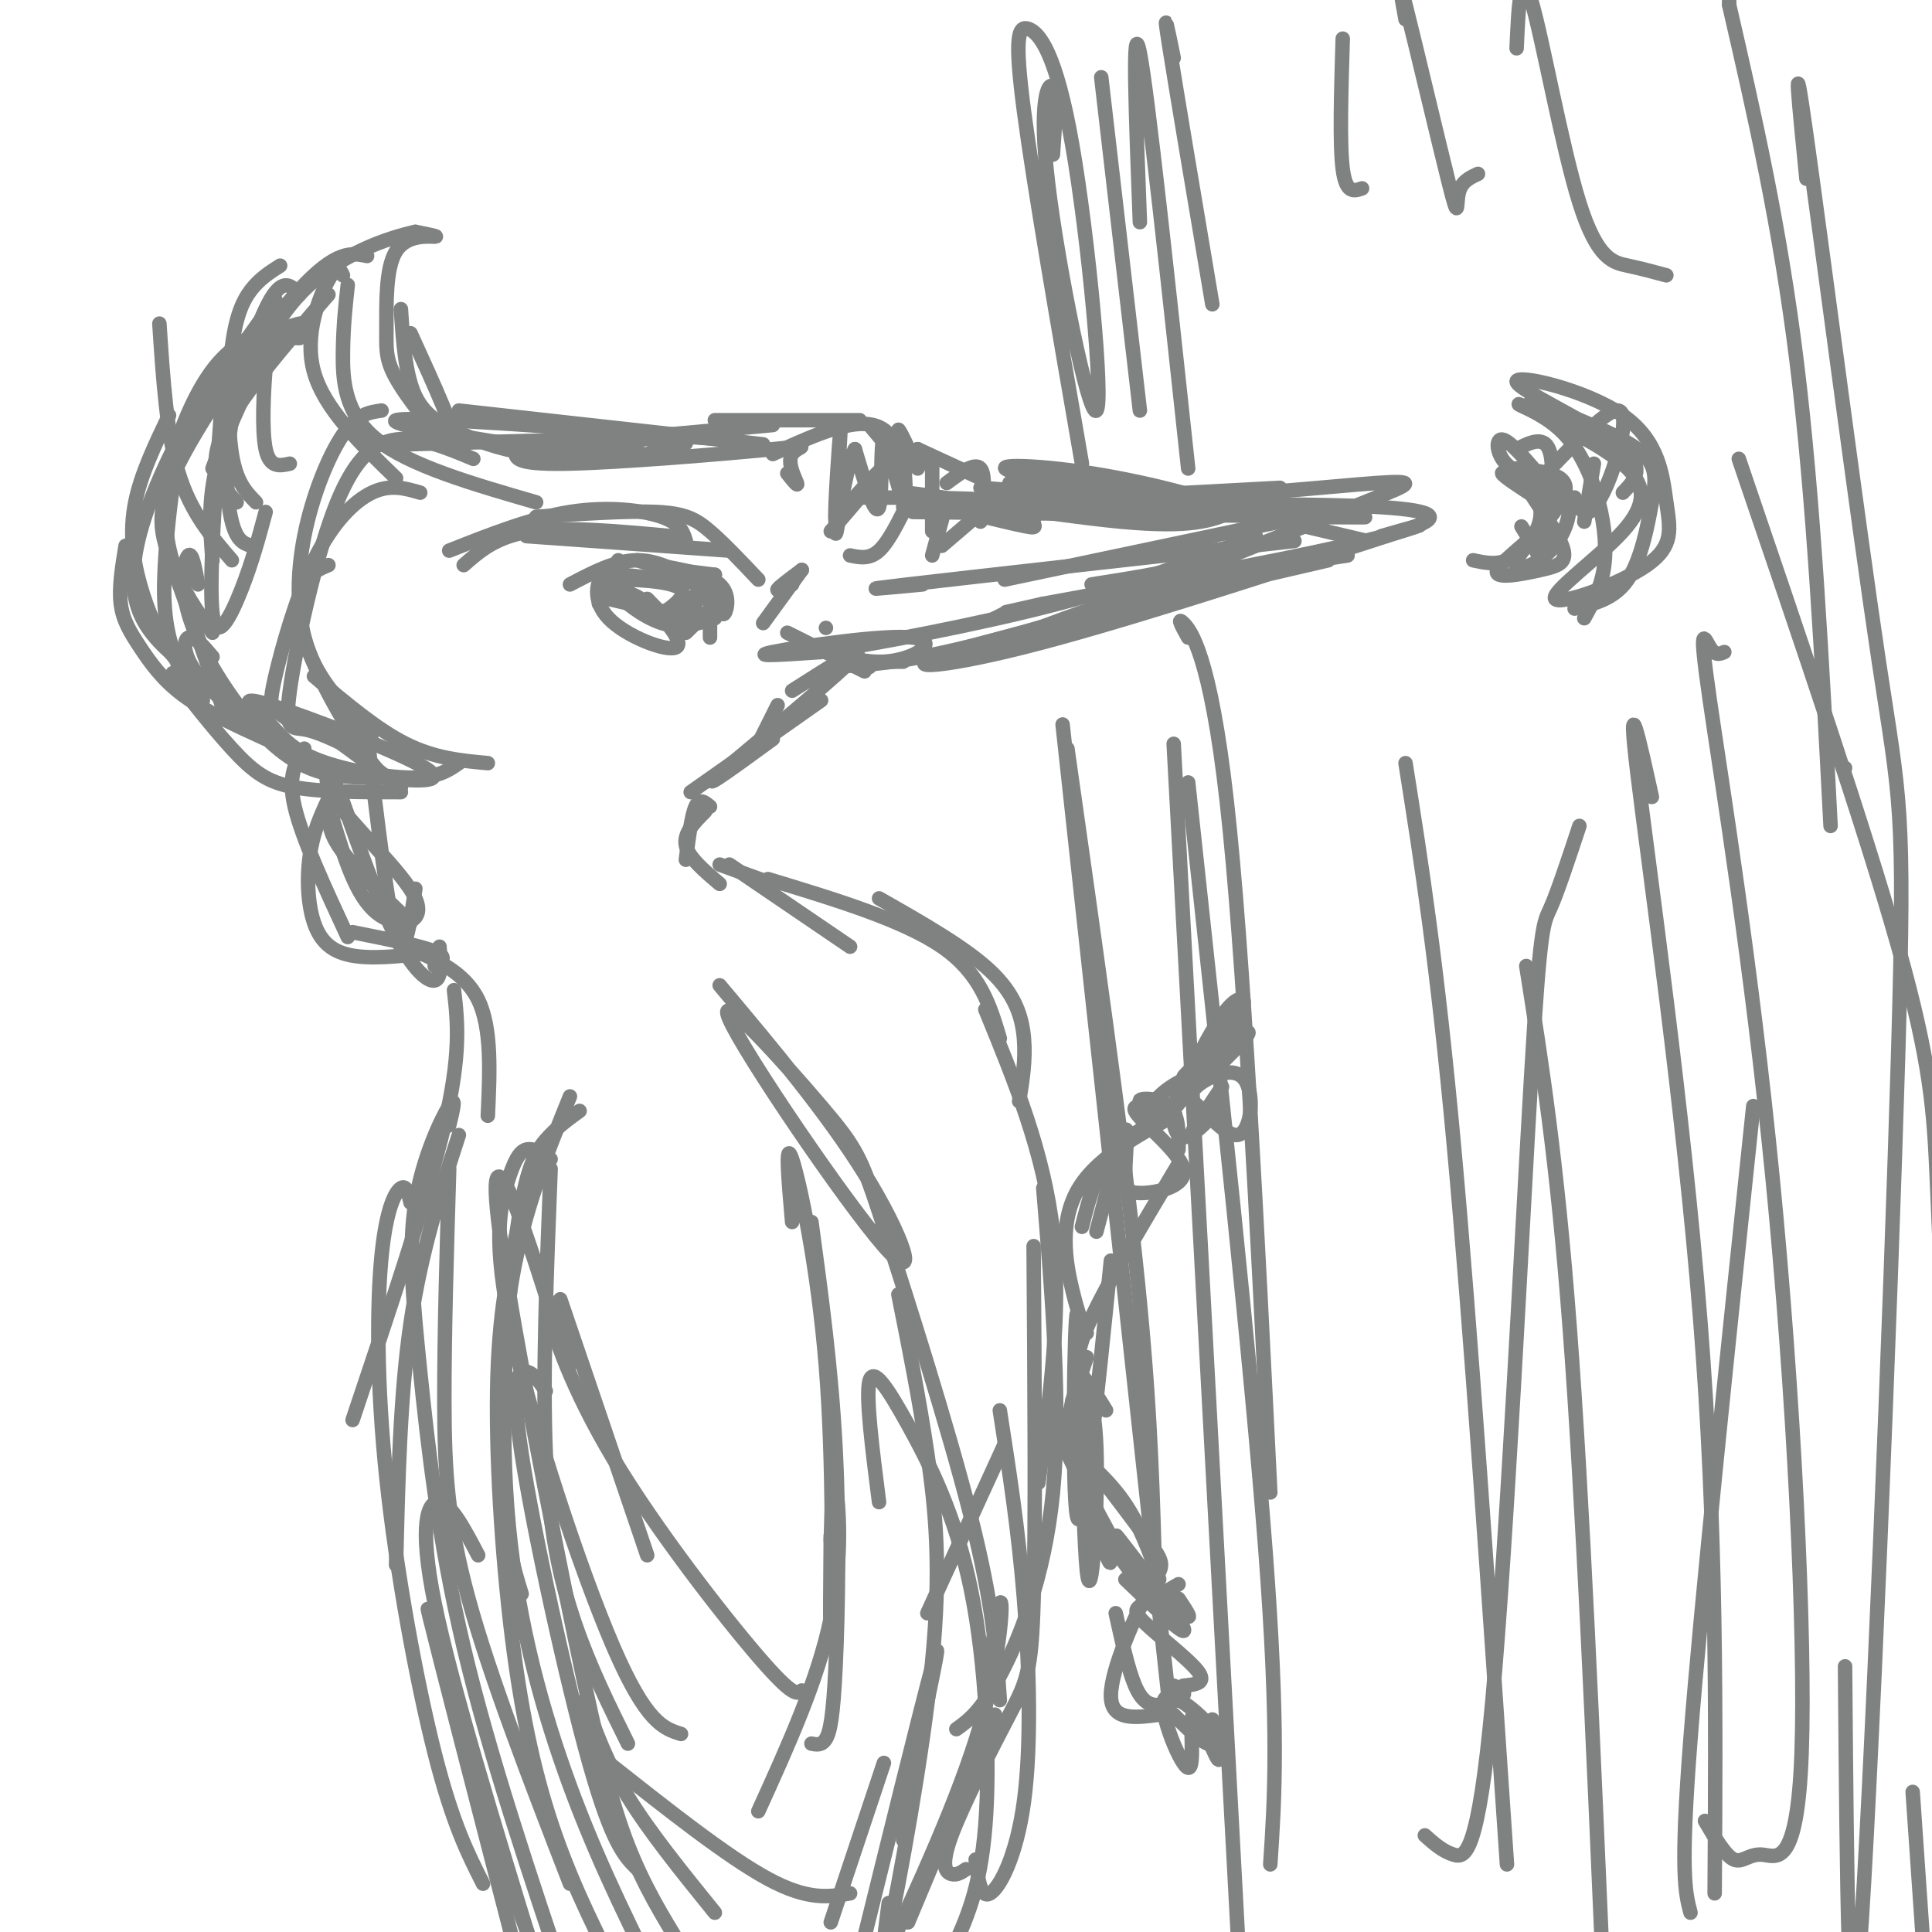 <svg viewBox='0 0 400 400' version='1.1' xmlns='http://www.w3.org/2000/svg' xmlns:xlink='http://www.w3.org/1999/xlink'><g fill='none' stroke='rgb(128,130,130)' stroke-width='3' stroke-linecap='round' stroke-linejoin='round'><path d='M71,57c-0.556,-1.200 -1.111,-2.400 -3,1c-1.889,3.400 -5.111,11.400 -3,19c2.111,7.600 9.556,14.800 17,22'/><path d='M72,59c-0.467,4.200 -0.933,8.400 -1,14c-0.067,5.600 0.267,12.600 7,18c6.733,5.400 19.867,9.200 33,13'/><path d='M84,92c22.833,-0.667 45.667,-1.333 54,-1c8.333,0.333 2.167,1.667 -4,3'/><path d='M105,93c0.000,0.000 55.000,-5.000 55,-5'/><path d='M148,87c0.000,0.000 30.000,0.000 30,0'/><path d='M180,88c3.156,3.800 6.311,7.600 7,7c0.689,-0.600 -1.089,-5.600 -1,-6c0.089,-0.400 2.044,3.800 4,8'/><path d='M190,93c0.000,0.000 1.000,3.000 1,3'/><path d='M190,93c0.000,0.000 13.000,6.000 13,6'/><path d='M196,100c2.917,-2.167 5.833,-4.333 7,-3c1.167,1.333 0.583,6.167 0,11'/><path d='M193,97c0.000,0.000 0.000,13.000 0,13'/><path d='M196,104c0.000,0.000 -3.000,11.000 -3,11'/><path d='M195,113c0.000,0.000 7.000,-6.000 7,-6'/><path d='M205,104c0.000,0.000 13.000,-1.000 13,-1'/><path d='M203,101c0.000,0.000 67.000,5.000 67,5'/><path d='M232,100c0.000,0.000 51.000,12.000 51,12'/><path d='M279,115c-13.750,2.083 -27.500,4.167 -39,7c-11.500,2.833 -20.750,6.417 -30,10'/><path d='M275,116c-32.933,7.622 -65.867,15.244 -78,19c-12.133,3.756 -3.467,3.644 15,-1c18.467,-4.644 46.733,-13.822 75,-23'/><path d='M287,111c12.333,-3.833 5.667,-1.917 -1,0'/><path d='M209,104c0.000,0.000 56.000,-3.000 56,-3'/><path d='M191,121c-7.917,0.750 -15.833,1.500 -3,0c12.833,-1.500 46.417,-5.250 80,-9'/><path d='M208,120c0.000,0.000 57.000,-12.000 57,-12'/><path d='M68,61c-9.417,10.917 -18.833,21.833 -22,29c-3.167,7.167 -0.083,10.583 3,14'/><path d='M56,71c-4.500,8.750 -9.000,17.500 -11,25c-2.000,7.500 -1.500,13.750 -1,20'/><path d='M62,70c-1.968,-0.062 -3.936,-0.124 -7,1c-3.064,1.124 -7.223,3.435 -12,10c-4.777,6.565 -10.171,17.383 -13,26c-2.829,8.617 -3.094,15.033 -1,20c2.094,4.967 6.547,8.483 11,12'/><path d='M53,69c-3.339,2.024 -6.679,4.048 -10,9c-3.321,4.952 -6.625,12.833 -8,20c-1.375,7.167 -0.821,13.619 1,19c1.821,5.381 4.911,9.690 8,14'/><path d='M35,86c-2.917,6.095 -5.833,12.190 -7,18c-1.167,5.810 -0.583,11.333 1,17c1.583,5.667 4.167,11.476 7,15c2.833,3.524 5.917,4.762 9,6'/><path d='M26,113c-0.708,4.298 -1.417,8.595 -1,12c0.417,3.405 1.958,5.917 4,9c2.042,3.083 4.583,6.738 9,10c4.417,3.262 10.708,6.131 17,9'/><path d='M33,67c0.750,11.417 1.500,22.833 4,31c2.500,8.167 6.750,13.083 11,18'/><path d='M62,61c-1.655,-1.810 -3.310,-3.619 -6,1c-2.690,4.619 -6.417,15.667 -8,25c-1.583,9.333 -1.024,16.952 0,21c1.024,4.048 2.512,4.524 4,5'/><path d='M58,55c-2.113,1.351 -4.226,2.702 -6,5c-1.774,2.298 -3.208,5.542 -4,12c-0.792,6.458 -0.940,16.131 0,22c0.940,5.869 2.970,7.935 5,10'/><path d='M62,67c-1.917,0.542 -3.833,1.083 -5,2c-1.167,0.917 -1.583,2.208 -2,7c-0.417,4.792 -0.833,13.083 0,17c0.833,3.917 2.917,3.458 5,3'/><path d='M57,62c-6.274,8.762 -12.548,17.524 -16,23c-3.452,5.476 -4.083,7.667 -5,14c-0.917,6.333 -2.119,16.810 -2,24c0.119,7.190 1.560,11.095 3,15'/><path d='M87,102c-3.104,-0.909 -6.207,-1.818 -10,0c-3.793,1.818 -8.274,6.364 -12,14c-3.726,7.636 -6.695,18.364 -8,24c-1.305,5.636 -0.944,6.182 0,7c0.944,0.818 2.472,1.909 4,3'/><path d='M98,95c-5.571,-2.325 -11.142,-4.651 -16,-4c-4.858,0.651 -9.003,4.278 -13,15c-3.997,10.722 -7.845,28.541 -9,37c-1.155,8.459 0.384,7.560 3,8c2.616,0.440 6.308,2.220 10,4'/><path d='M79,85c-2.524,0.351 -5.048,0.702 -8,5c-2.952,4.298 -6.333,12.542 -8,21c-1.667,8.458 -1.619,17.131 1,24c2.619,6.869 7.810,11.935 13,17'/><path d='M68,117c-1.881,0.774 -3.762,1.548 -5,4c-1.238,2.452 -1.833,6.583 1,14c2.833,7.417 9.095,18.119 13,23c3.905,4.881 5.452,3.940 7,3'/><path d='M65,140c6.500,5.500 13.000,11.000 19,14c6.000,3.000 11.500,3.500 17,4'/><path d='M44,136c-1.946,-2.292 -3.893,-4.584 -5,-4c-1.107,0.584 -1.375,4.043 3,9c4.375,4.957 13.393,11.411 20,15c6.607,3.589 10.802,4.314 17,5c6.198,0.686 14.400,1.332 9,-2c-5.400,-3.332 -24.400,-10.641 -32,-13c-7.600,-2.359 -3.800,0.234 -1,3c2.800,2.766 4.600,5.706 10,8c5.400,2.294 14.400,3.941 20,4c5.600,0.059 7.800,-1.471 10,-3'/><path d='M42,145c-3.637,-3.577 -7.274,-7.155 -6,-5c1.274,2.155 7.458,10.042 12,15c4.542,4.958 7.440,6.988 13,8c5.560,1.012 13.780,1.006 22,1'/><path d='M95,85c0.000,0.000 63.000,7.000 63,7'/><path d='M150,91c-32.711,-2.489 -65.422,-4.978 -68,-4c-2.578,0.978 24.978,5.422 39,7c14.022,1.578 14.511,0.289 15,-1'/><path d='M132,93c-7.458,0.744 -14.917,1.488 -21,1c-6.083,-0.488 -10.792,-2.208 -15,-4c-4.208,-1.792 -7.917,-3.655 -10,-8c-2.083,-4.345 -2.542,-11.173 -3,-18'/><path d='M85,69c4.961,10.840 9.922,21.679 9,23c-0.922,1.321 -7.728,-6.878 -11,-12c-3.272,-5.122 -3.011,-7.167 -3,-12c0.011,-4.833 -0.228,-12.455 2,-16c2.228,-3.545 6.922,-3.013 8,-3c1.078,0.013 -1.461,-0.494 -4,-1'/><path d='M86,48c-5.156,1.133 -16.044,4.467 -24,13c-7.956,8.533 -12.978,22.267 -18,36'/><path d='M76,53c-3.185,-0.643 -6.369,-1.286 -14,7c-7.631,8.286 -19.708,25.500 -25,36c-5.292,10.500 -3.798,14.286 -1,22c2.798,7.714 6.899,19.357 11,31'/><path d='M41,121c-0.600,-3.381 -1.199,-6.762 -2,-6c-0.801,0.762 -1.802,5.668 0,12c1.802,6.332 6.408,14.089 11,20c4.592,5.911 9.169,9.974 14,12c4.831,2.026 9.915,2.013 15,2'/><path d='M68,152c0.000,0.000 15.000,11.000 15,11'/><path d='M63,155c-1.750,2.750 -3.500,5.500 -2,12c1.500,6.500 6.250,16.750 11,27'/><path d='M69,166c-0.833,2.417 -1.667,4.833 1,9c2.667,4.167 8.833,10.083 15,16'/><path d='M69,170c2.364,7.792 4.728,15.585 9,19c4.272,3.415 10.453,2.453 8,-3c-2.453,-5.453 -13.540,-15.397 -17,-21c-3.460,-5.603 0.708,-6.866 1,-5c0.292,1.866 -3.293,6.861 -5,13c-1.707,6.139 -1.537,13.422 0,18c1.537,4.578 4.439,6.451 9,7c4.561,0.549 10.780,-0.225 17,-1'/><path d='M107,93c-0.533,1.587 -1.065,3.174 10,3c11.065,-0.174 33.729,-2.108 43,-3c9.271,-0.892 5.150,-0.740 4,1c-1.150,1.740 0.671,5.069 1,6c0.329,0.931 -0.836,-0.534 -2,-2'/><path d='M160,94c9.147,-4.193 18.293,-8.386 23,-5c4.707,3.386 4.973,14.351 4,14c-0.973,-0.351 -3.185,-12.018 -4,-12c-0.815,0.018 -0.233,11.719 -1,14c-0.767,2.281 -2.884,-4.860 -5,-12'/><path d='M177,93c-1.759,3.005 -3.657,16.517 -4,15c-0.343,-1.517 0.869,-18.062 1,-19c0.131,-0.938 -0.820,13.732 -1,19c-0.180,5.268 0.410,1.134 1,-3'/><path d='M176,104c4.083,-4.583 8.167,-9.167 10,-9c1.833,0.167 1.417,5.083 1,10'/><path d='M188,104c-2.000,4.083 -4.000,8.167 -6,10c-2.000,1.833 -4.000,1.417 -6,1'/><path d='M178,103c0.000,0.000 -6.000,7.000 -6,7'/><path d='M178,103c13.147,0.032 26.293,0.064 32,1c5.707,0.936 3.974,2.776 4,4c0.026,1.224 1.811,1.833 -6,0c-7.811,-1.833 -25.218,-6.109 -21,-6c4.218,0.109 30.062,4.603 45,6c14.938,1.397 18.969,-0.301 23,-2'/><path d='M255,106c-1.369,-2.000 -16.292,-6.000 -29,-8c-12.708,-2.000 -23.202,-2.000 -15,0c8.202,2.000 35.101,6.000 62,10'/><path d='M209,100c9.262,1.625 18.524,3.250 33,3c14.476,-0.250 34.167,-2.375 43,-3c8.833,-0.625 6.810,0.250 0,3c-6.810,2.750 -18.405,7.375 -30,12'/><path d='M255,115c-9.833,3.000 -19.417,4.500 -29,6'/><path d='M206,128c0.000,0.000 2.000,-1.000 2,-1'/><path d='M255,118c-20.667,6.333 -41.333,12.667 -55,16c-13.667,3.333 -20.333,3.667 -27,4'/><path d='M185,137c0.000,0.000 2.000,0.000 2,0'/><path d='M171,130c0.000,0.000 0.000,0.000 0,0'/><path d='M166,118c-2.333,1.750 -4.667,3.500 -5,4c-0.333,0.500 1.333,-0.250 3,-1'/><path d='M166,118c0.000,0.000 -8.000,11.000 -8,11'/><path d='M163,131c0.000,0.000 16.000,8.000 16,8'/><path d='M168,134c6.484,2.282 12.968,4.563 12,4c-0.968,-0.563 -9.386,-3.971 -10,-4c-0.614,-0.029 6.578,3.322 13,3c6.422,-0.322 12.075,-4.318 6,-5c-6.075,-0.682 -23.879,1.948 -29,3c-5.121,1.052 2.439,0.526 10,0'/><path d='M170,135c10.622,-1.600 32.178,-5.600 49,-10c16.822,-4.400 28.911,-9.200 41,-14'/><path d='M189,106c38.417,0.417 76.833,0.833 89,1c12.167,0.167 -1.917,0.083 -16,0'/><path d='M212,105c41.667,-0.667 83.333,-1.333 84,2c0.667,3.333 -39.667,10.667 -80,18'/><path d='M216,125c-13.333,3.000 -6.667,1.500 0,0'/><path d='M148,119c0.000,0.000 0.000,0.000 0,0'/><path d='M148,119c0.000,0.000 -8.000,-1.000 -8,-1'/><path d='M147,121c0.000,0.000 -15.000,-5.000 -15,-5'/><path d='M147,121c0.000,0.000 -18.000,-2.000 -18,-2'/><path d='M151,114c0.000,0.000 -42.000,-3.000 -42,-3'/><path d='M157,120c-3.556,-3.756 -7.111,-7.511 -10,-10c-2.889,-2.489 -5.111,-3.711 -11,-4c-5.889,-0.289 -15.444,0.356 -25,1'/><path d='M142,112c-0.556,-1.822 -1.111,-3.644 -5,-5c-3.889,-1.356 -11.111,-2.244 -19,-1c-7.889,1.244 -16.444,4.622 -25,8'/><path d='M139,111c-10.917,-1.000 -21.833,-2.000 -29,-1c-7.167,1.000 -10.583,4.000 -14,7'/><path d='M145,121c-4.250,-2.500 -8.500,-5.000 -13,-5c-4.500,0.000 -9.250,2.500 -14,5'/><path d='M128,116c0.000,0.000 -4.000,9.000 -4,9'/><path d='M126,124c0.000,0.000 13.000,3.000 13,3'/><path d='M129,123c-1.341,-2.459 -2.683,-4.919 -4,-4c-1.317,0.919 -2.611,5.215 1,9c3.611,3.785 12.126,7.057 14,6c1.874,-1.057 -2.893,-6.445 -6,-9c-3.107,-2.555 -4.553,-2.278 -6,-2'/><path d='M128,123c0.578,1.067 5.022,4.733 9,6c3.978,1.267 7.489,0.133 11,-1'/><path d='M136,117c5.356,0.956 10.711,1.911 13,4c2.289,2.089 1.511,5.311 1,6c-0.511,0.689 -0.756,-1.156 -1,-3'/><path d='M147,122c0.000,0.000 0.000,10.000 0,10'/><path d='M134,124c2.311,2.422 4.622,4.844 7,5c2.378,0.156 4.822,-1.956 5,-2c0.178,-0.044 -1.911,1.978 -4,4'/><path d='M130,121c-3.050,-0.454 -6.100,-0.908 -3,-1c3.100,-0.092 12.350,0.177 14,2c1.650,1.823 -4.300,5.200 -4,5c0.300,-0.200 6.850,-3.977 8,-4c1.150,-0.023 -3.100,3.708 -4,5c-0.900,1.292 1.550,0.146 4,-1'/><path d='M161,146c0.000,0.000 -4.000,8.000 -4,8'/><path d='M164,143c7.833,-5.000 15.667,-10.000 13,-7c-2.667,3.000 -15.833,14.000 -29,25'/><path d='M148,161c-2.833,2.833 4.583,-2.583 12,-8'/><path d='M170,145c0.000,0.000 -27.000,19.000 -27,19'/><path d='M147,167c-1.083,-0.917 -2.167,-1.833 -3,0c-0.833,1.833 -1.417,6.417 -2,11'/><path d='M146,168c-2.250,2.250 -4.500,4.500 -4,7c0.500,2.500 3.750,5.250 7,8'/><path d='M149,179c0.000,0.000 11.000,4.000 11,4'/><path d='M151,179c0.000,0.000 25.000,17.000 25,17'/><path d='M159,182c14.000,4.250 28.000,8.500 36,14c8.000,5.500 10.000,12.250 12,19'/><path d='M182,186c8.911,5.067 17.822,10.133 23,15c5.178,4.867 6.622,9.533 7,14c0.378,4.467 -0.311,8.733 -1,13'/><path d='M204,209c6.083,14.833 12.167,29.667 14,46c1.833,16.333 -0.583,34.167 -3,52'/><path d='M216,246c1.867,22.622 3.733,45.244 2,63c-1.733,17.756 -7.067,30.644 -11,38c-3.933,7.356 -6.467,9.178 -9,11'/><path d='M208,299c0.000,0.000 -16.000,35.000 -16,35'/><path d='M73,193c7.083,1.417 14.167,2.833 17,4c2.833,1.167 1.417,2.083 0,3'/><path d='M84,196c6.083,2.583 12.167,5.167 15,11c2.833,5.833 2.417,14.917 2,24'/><path d='M94,205c0.750,6.583 1.500,13.167 -2,28c-3.500,14.833 -11.250,37.917 -19,61'/><path d='M95,235c-3.917,12.083 -7.833,24.167 -10,39c-2.167,14.833 -2.583,32.417 -3,50'/><path d='M85,249c-0.426,-1.871 -0.852,-3.742 -2,-3c-1.148,0.742 -3.019,4.096 -4,14c-0.981,9.904 -1.072,26.359 1,46c2.072,19.641 6.306,42.469 10,57c3.694,14.531 6.847,20.766 10,27'/><path d='M93,233c0.786,-3.234 1.573,-6.469 0,-4c-1.573,2.469 -5.504,10.641 -7,20c-1.496,9.359 -0.557,19.904 1,35c1.557,15.096 3.730,34.742 9,57c5.270,22.258 13.635,47.129 22,72'/><path d='M214,258c0.207,28.828 0.415,57.656 0,73c-0.415,15.344 -1.451,17.206 -5,24c-3.549,6.794 -9.609,18.522 -12,25c-2.391,6.478 -1.112,7.708 0,8c1.112,0.292 2.056,-0.354 3,-1'/><path d='M202,367c2.089,-16.422 4.178,-32.844 5,-35c0.822,-2.156 0.378,9.956 -4,25c-4.378,15.044 -12.689,33.022 -21,51'/><path d='M197,375c0.000,0.000 -4.000,9.000 -4,9'/><path d='M118,227c-4.756,11.756 -9.511,23.511 -12,38c-2.489,14.489 -2.711,31.711 -2,43c0.711,11.289 2.356,16.644 4,22'/><path d='M108,251c-2.268,9.298 -4.536,18.595 -5,34c-0.464,15.405 0.875,36.917 3,54c2.125,17.083 5.036,29.738 9,41c3.964,11.262 8.982,21.131 14,31'/><path d='M120,230c-2.407,1.738 -4.813,3.477 -7,6c-2.187,2.523 -4.153,5.831 -6,19c-1.847,13.169 -3.574,36.199 -2,57c1.574,20.801 6.450,39.372 12,55c5.550,15.628 11.775,28.314 18,41'/><path d='M149,204c11.120,13.236 22.239,26.473 30,39c7.761,12.527 12.162,24.345 4,15c-8.162,-9.345 -28.889,-39.852 -32,-47c-3.111,-7.148 11.393,9.063 19,18c7.607,8.937 8.317,10.598 13,25c4.683,14.402 13.338,41.543 18,60c4.662,18.457 5.331,28.228 6,38'/><path d='M186,268c2.155,10.786 4.310,21.571 6,33c1.690,11.429 2.917,23.500 1,43c-1.917,19.500 -6.976,46.429 -9,56c-2.024,9.571 -1.012,1.786 0,-6'/><path d='M187,381c0.000,0.000 1.000,-8.000 1,-8'/><path d='M191,357c2.167,-10.333 4.333,-20.667 2,-12c-2.333,8.667 -9.167,36.333 -16,64'/><path d='M182,311c-1.392,-10.904 -2.785,-21.809 -2,-25c0.785,-3.191 3.746,1.330 8,9c4.254,7.670 9.799,18.488 13,34c3.201,15.512 4.057,35.718 3,49c-1.057,13.282 -4.029,19.641 -7,26'/><path d='M207,292c1.923,12.339 3.845,24.679 5,39c1.155,14.321 1.542,30.625 0,42c-1.542,11.375 -5.012,17.821 -7,19c-1.988,1.179 -2.494,-2.911 -3,-7'/><path d='M206,355c0.000,0.000 -18.000,43.000 -18,43'/><path d='M116,269c0.000,0.000 18.000,53.000 18,53'/><path d='M119,282c-2.744,-5.905 -5.488,-11.810 -5,-9c0.488,2.810 4.208,14.333 13,29c8.792,14.667 22.655,32.476 30,41c7.345,8.524 8.173,7.762 9,7'/><path d='M164,253c-0.762,-8.744 -1.524,-17.488 0,-13c1.524,4.488 5.333,22.208 7,43c1.667,20.792 1.190,44.655 1,51c-0.190,6.345 -0.095,-4.827 0,-16'/><path d='M168,253c2.071,15.214 4.143,30.429 5,47c0.857,16.571 0.500,34.500 0,45c-0.500,10.500 -1.143,13.571 -2,15c-0.857,1.429 -1.929,1.214 -3,1'/><path d='M172,319c0.200,-6.756 0.400,-13.511 1,-11c0.600,2.511 1.600,14.289 -1,27c-2.600,12.711 -8.800,26.356 -15,40'/><path d='M121,352c2.250,6.333 4.500,12.667 9,20c4.500,7.333 11.250,15.667 18,24'/><path d='M126,365c12.333,9.750 24.667,19.500 33,24c8.333,4.500 12.667,3.750 17,3'/><path d='M183,365c0.000,0.000 -11.000,33.000 -11,33'/><path d='M224,254c1.581,-6.242 3.161,-12.485 8,-17c4.839,-4.515 12.936,-7.303 11,-6c-1.936,1.303 -13.906,6.697 -19,14c-5.094,7.303 -3.313,16.515 -2,22c1.313,5.485 2.156,7.242 3,9'/><path d='M225,281c0.000,0.000 -3.000,9.000 -3,9'/><path d='M230,261c-2.922,28.938 -5.844,57.876 -7,53c-1.156,-4.876 -0.547,-43.566 0,-42c0.547,1.566 1.033,43.389 2,53c0.967,9.611 2.414,-12.989 2,-25c-0.414,-12.011 -2.690,-13.432 -4,-12c-1.310,1.432 -1.655,5.716 -2,10'/><path d='M221,298c0.773,5.173 3.704,13.104 6,19c2.296,5.896 3.956,9.756 2,3c-1.956,-6.756 -7.526,-24.126 -8,-25c-0.474,-0.874 4.150,14.750 9,24c4.850,9.250 9.925,12.125 15,15'/><path d='M245,334c2.333,2.000 0.667,-0.500 -1,-3'/><path d='M237,326c-3.822,-5.178 -7.644,-10.356 -5,-7c2.644,3.356 11.756,15.244 13,18c1.244,2.756 -5.378,-3.622 -12,-10'/><path d='M231,320c-6.464,-11.935 -12.928,-23.869 -11,-23c1.928,0.869 12.249,14.542 17,21c4.751,6.458 3.933,5.700 1,11c-2.933,5.300 -7.981,16.657 -8,22c-0.019,5.343 4.990,4.671 10,4'/><path d='M231,334c1.286,5.839 2.571,11.679 4,15c1.429,3.321 3.000,4.125 5,4c2.000,-0.125 4.429,-1.179 5,-2c0.571,-0.821 -0.714,-1.411 -2,-2'/><path d='M245,349c2.470,-0.232 4.940,-0.464 3,-3c-1.940,-2.536 -8.292,-7.375 -11,-10c-2.708,-2.625 -1.774,-3.036 0,-4c1.774,-0.964 4.387,-2.482 7,-4'/><path d='M240,327c-2.083,-5.917 -4.167,-11.833 -8,-17c-3.833,-5.167 -9.417,-9.583 -15,-14'/><path d='M229,292c-1.267,-2.067 -2.533,-4.133 -4,-6c-1.467,-1.867 -3.133,-3.533 0,-11c3.133,-7.467 11.067,-20.733 19,-34'/><path d='M244,238c0.061,-3.607 0.123,-7.214 -2,-9c-2.123,-1.786 -6.429,-1.751 -6,-1c0.429,0.751 5.593,2.218 5,2c-0.593,-0.218 -6.942,-2.120 -6,0c0.942,2.120 9.177,8.263 10,12c0.823,3.737 -5.765,5.068 -9,5c-3.235,-0.068 -3.118,-1.534 -3,-3'/><path d='M233,244c-0.200,-3.622 0.800,-11.178 0,-10c-0.800,1.178 -3.400,11.089 -6,21'/><path d='M242,231c1.962,-2.541 3.925,-5.081 7,-7c3.075,-1.919 7.263,-3.216 9,0c1.737,3.216 1.022,10.944 -2,11c-3.022,0.056 -8.352,-7.562 -11,-8c-2.648,-0.438 -2.614,6.303 -1,8c1.614,1.697 4.807,-1.652 8,-5'/><path d='M252,230c1.000,-0.667 -0.500,0.167 -2,1'/><path d='M253,225c0.000,0.000 -6.000,9.000 -6,9'/><path d='M242,231c4.429,-9.098 8.858,-18.196 12,-22c3.142,-3.804 4.997,-2.315 2,2c-2.997,4.315 -10.845,11.457 -11,12c-0.155,0.543 7.384,-5.512 11,-8c3.616,-2.488 3.309,-1.409 -1,3c-4.309,4.409 -12.622,12.149 -16,14c-3.378,1.851 -1.822,-2.185 1,-5c2.822,-2.815 6.911,-4.407 11,-6'/><path d='M243,355c2.500,2.550 5.001,5.100 7,6c1.999,0.900 3.497,0.152 1,-3c-2.497,-3.152 -8.990,-8.706 -10,-6c-1.010,2.706 3.461,13.674 5,14c1.539,0.326 0.145,-9.989 1,-11c0.855,-1.011 3.959,7.283 5,9c1.041,1.717 0.021,-3.141 -1,-8'/><path d='M246,132c-1.222,-2.200 -2.444,-4.400 -1,-3c1.444,1.400 5.556,6.400 9,37c3.444,30.600 6.222,86.800 9,143'/><path d='M246,162c6.583,60.833 13.167,121.667 16,159c2.833,37.333 1.917,51.167 1,65'/><path d='M243,154c0.000,0.000 14.000,260.000 14,260'/><path d='M221,155c5.500,38.667 11.000,77.333 14,105c3.000,27.667 3.500,44.333 4,61'/><path d='M220,150c0.000,0.000 22.000,202.000 22,202'/><path d='M218,32c0.440,-6.362 0.879,-12.725 0,-14c-0.879,-1.275 -3.078,2.536 -1,20c2.078,17.464 8.432,48.580 10,47c1.568,-1.580 -1.652,-35.857 -5,-55c-3.348,-19.143 -6.824,-23.154 -9,-24c-2.176,-0.846 -3.050,1.473 -1,17c2.050,15.527 7.025,44.264 12,73'/><path d='M228,16c0.000,0.000 8.000,69.000 8,69'/><path d='M236,46c-0.833,-21.750 -1.667,-43.500 0,-35c1.667,8.500 5.833,47.250 10,86'/><path d='M243,12c-1.167,-5.750 -2.333,-11.500 -1,-3c1.333,8.500 5.167,31.250 9,54'/><path d='M314,93c3.030,-1.524 6.060,-3.048 7,1c0.940,4.048 -0.208,13.667 -1,18c-0.792,4.333 -1.226,3.381 -2,2c-0.774,-1.381 -1.887,-3.190 -3,-5'/><path d='M320,100c-3.694,-4.417 -7.389,-8.835 -9,-9c-1.611,-0.165 -1.140,3.922 2,6c3.140,2.078 8.949,2.148 11,5c2.051,2.852 0.344,8.486 -3,12c-3.344,3.514 -8.323,4.908 -7,2c1.323,-2.908 8.950,-10.116 10,-14c1.050,-3.884 -4.475,-4.442 -10,-5'/><path d='M314,97c0.538,2.301 6.881,10.552 9,15c2.119,4.448 0.012,5.093 -4,6c-4.012,0.907 -9.929,2.074 -9,0c0.929,-2.074 8.703,-7.391 11,-11c2.297,-3.609 -0.881,-5.510 -4,-7c-3.119,-1.490 -6.177,-2.569 -6,-2c0.177,0.569 3.588,2.784 7,5'/><path d='M318,103c1.357,2.000 1.250,4.500 0,7c-1.250,2.500 -3.643,5.000 -6,6c-2.357,1.000 -4.679,0.500 -7,0'/><path d='M321,97c5.899,-6.143 11.798,-12.286 14,-12c2.202,0.286 0.708,7.000 -1,12c-1.708,5.000 -3.631,8.286 -5,9c-1.369,0.714 -2.185,-1.143 -3,-3'/><path d='M330,96c0.000,0.000 -2.000,12.000 -2,12'/><path d='M317,83c8.875,3.423 17.750,6.845 22,10c4.250,3.155 3.875,6.042 3,11c-0.875,4.958 -2.250,11.988 -5,16c-2.750,4.012 -6.875,5.006 -11,6'/><path d='M336,102c2.554,-2.666 5.109,-5.331 -1,-10c-6.109,-4.669 -20.880,-11.340 -21,-13c-0.120,-1.660 14.413,1.691 22,7c7.587,5.309 8.228,12.574 9,18c0.772,5.426 1.677,9.012 -4,13c-5.677,3.988 -17.934,8.378 -19,7c-1.066,-1.378 9.059,-8.525 14,-14c4.941,-5.475 4.697,-9.279 1,-13c-3.697,-3.721 -10.849,-7.361 -18,-11'/><path d='M319,86c-4.131,-2.343 -5.458,-2.700 -4,-2c1.458,0.700 5.700,2.456 9,6c3.300,3.544 5.658,8.877 7,14c1.342,5.123 1.669,10.035 1,14c-0.669,3.965 -2.335,6.982 -4,10'/><path d='M291,158c3.250,20.500 6.500,41.000 10,79c3.500,38.000 7.250,93.500 11,149'/><path d='M316,200c3.167,19.917 6.333,39.833 9,75c2.667,35.167 4.833,85.583 7,136'/><path d='M342,165c-2.644,-12.022 -5.289,-24.044 -3,-5c2.289,19.044 9.511,69.156 13,113c3.489,43.844 3.244,81.422 3,119'/><path d='M350,396c-1.083,-4.083 -2.167,-8.167 0,-36c2.167,-27.833 7.583,-79.417 13,-131'/><path d='M360,95c13.089,38.400 26.178,76.800 33,101c6.822,24.200 7.378,34.200 8,48c0.622,13.800 1.311,31.400 2,49'/><path d='M398,400c0.000,0.000 -2.000,-29.000 -2,-29'/><path d='M278,8c-0.333,10.917 -0.667,21.833 0,27c0.667,5.167 2.333,4.583 4,4'/><path d='M291,4c-0.982,-5.369 -1.964,-10.738 0,-3c1.964,7.738 6.875,28.583 9,37c2.125,8.417 1.464,4.405 2,2c0.536,-2.405 2.268,-3.202 4,-4'/><path d='M314,10c0.387,-8.601 0.774,-17.202 3,-10c2.226,7.202 6.292,30.208 10,42c3.708,11.792 7.060,12.369 10,13c2.940,0.631 5.470,1.315 8,2'/><path d='M358,1c0.000,0.000 0.000,-3.000 0,-3'/><path d='M358,1c5.250,22.833 10.500,45.667 14,74c3.500,28.333 5.250,62.167 7,96'/><path d='M382,159c0.000,0.000 0.000,0.000 0,0'/><path d='M374,37c-1.518,-15.270 -3.037,-30.539 0,-9c3.037,21.539 10.628,79.887 15,109c4.372,29.113 5.523,28.992 4,81c-1.523,52.008 -5.721,156.145 -8,186c-2.279,29.855 -2.640,-14.573 -3,-59'/><path d='M357,135c-0.937,0.412 -1.874,0.825 -3,-1c-1.126,-1.825 -2.442,-5.887 0,11c2.442,16.887 8.640,54.724 13,99c4.360,44.276 6.880,94.992 6,119c-0.880,24.008 -5.160,21.310 -8,21c-2.840,-0.310 -4.240,1.769 -6,1c-1.760,-0.769 -3.880,-4.384 -6,-8'/><path d='M327,171c-2.271,6.869 -4.542,13.738 -6,17c-1.458,3.262 -2.102,2.915 -4,35c-1.898,32.085 -5.049,96.600 -8,129c-2.951,32.400 -5.700,32.686 -8,32c-2.300,-0.686 -4.150,-2.343 -6,-4'/><path d='M114,242c-0.844,21.578 -1.689,43.156 -1,59c0.689,15.844 2.911,25.956 6,35c3.089,9.044 7.044,17.022 11,25'/><path d='M114,240c-1.775,-1.188 -3.550,-2.376 -5,-2c-1.450,0.376 -2.574,2.317 -4,7c-1.426,4.683 -3.153,12.107 1,31c4.153,18.893 14.187,49.255 21,65c6.813,15.745 10.407,16.872 14,18'/><path d='M113,288c-1.220,-1.839 -2.440,-3.679 -4,-4c-1.560,-0.321 -3.458,0.875 -1,17c2.458,16.125 9.274,47.179 14,64c4.726,16.821 7.363,19.411 10,22'/><path d='M117,281c-4.038,-13.078 -8.077,-26.156 -11,-33c-2.923,-6.844 -4.732,-7.453 -2,11c2.732,18.453 10.005,55.968 15,80c4.995,24.032 7.713,34.581 11,43c3.287,8.419 7.144,14.710 11,21'/><path d='M93,242c-0.511,17.022 -1.022,34.044 -1,48c0.022,13.956 0.578,24.844 5,41c4.422,16.156 12.711,37.578 21,59'/><path d='M99,322c-2.800,-5.333 -5.600,-10.667 -8,-11c-2.400,-0.333 -4.400,4.333 -1,21c3.400,16.667 12.200,45.333 21,74'/><path d='M111,405c0.000,0.000 -11.000,-30.000 -11,-30'/><path d='M96,360c-4.417,-16.250 -8.833,-32.500 -7,-25c1.833,7.500 9.917,38.750 18,70'/><path d='M76,152c2.167,18.333 4.333,36.667 6,42c1.667,5.333 2.833,-2.333 4,-10'/><path d='M71,166c3.778,10.667 7.556,21.333 11,28c3.444,6.667 6.556,9.333 8,9c1.444,-0.333 1.222,-3.667 1,-7'/><path d='M46,82c-1.400,19.200 -2.800,38.400 -2,45c0.800,6.600 3.800,0.600 6,-5c2.200,-5.600 3.600,-10.800 5,-16'/></g>
</svg>